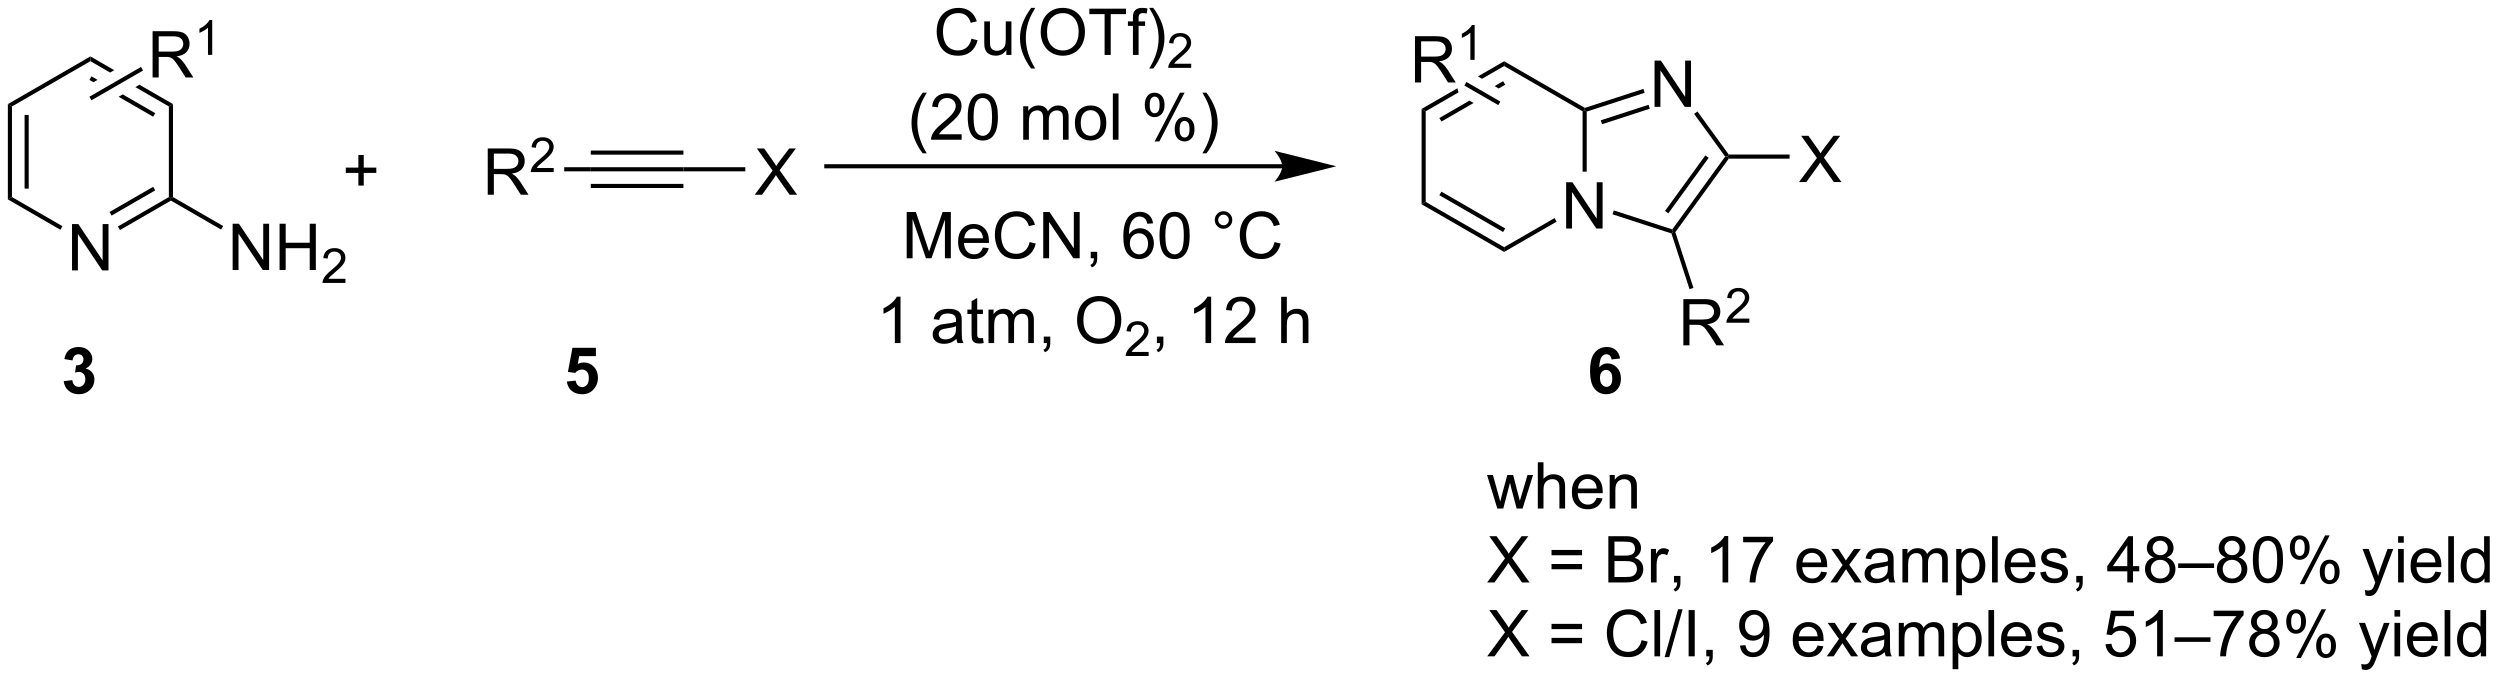 <?xml version="1.0" encoding="UTF-8"?>
<!DOCTYPE svg PUBLIC '-//W3C//DTD SVG 1.0//EN'
          'http://www.w3.org/TR/2001/REC-SVG-20010904/DTD/svg10.dtd'>
<svg stroke-dasharray="none" shape-rendering="auto" xmlns="http://www.w3.org/2000/svg" font-family="'Dialog'" text-rendering="auto" width="849" fill-opacity="1" color-interpolation="auto" color-rendering="auto" preserveAspectRatio="xMidYMid meet" font-size="12px" viewBox="0 0 849 231" fill="black" xmlns:xlink="http://www.w3.org/1999/xlink" stroke="black" image-rendering="auto" stroke-miterlimit="10" stroke-linecap="square" stroke-linejoin="miter" font-style="normal" stroke-width="1" height="231" stroke-dashoffset="0" font-weight="normal" stroke-opacity="1"
><!--Generated by the Batik Graphics2D SVG Generator--><defs id="genericDefs"
  /><g
  ><defs id="defs1"
    ><clipPath clipPathUnits="userSpaceOnUse" id="clipPath1"
      ><path d="M0.633 2.044 L318.693 2.044 L318.693 88.36 L0.633 88.36 L0.633 2.044 Z"
      /></clipPath
      ><clipPath clipPathUnits="userSpaceOnUse" id="clipPath2"
      ><path d="M26.042 25.041 L26.042 108.957 L335.259 108.957 L335.259 25.041 Z"
      /></clipPath
    ></defs
    ><g transform="scale(2.667,2.667) translate(-0.633,-2.044) matrix(1.029,0,0,1.029,-26.154,-23.713)"
    ><path d="M34.945 58.488 L34.945 52.762 L35.724 52.762 L38.732 57.257 L38.732 52.762 L39.458 52.762 L39.458 58.488 L38.68 58.488 L35.672 53.988 L35.672 58.488 L34.945 58.488 Z" stroke="none" clip-path="url(#clipPath2)"
    /></g
    ><g transform="matrix(2.743,0,0,2.743,-71.431,-68.686)"
    ><path d="M27.014 37.928 L27.524 38.222 L27.524 49.437 L27.014 49.731 ZM29.086 39.271 L29.086 48.388 L29.596 48.388 L29.596 39.271 Z" stroke="none" clip-path="url(#clipPath2)"
    /></g
    ><g transform="matrix(2.743,0,0,2.743,-71.431,-68.686)"
    ><path d="M27.014 49.731 L27.524 49.437 L33.769 53.042 L33.514 53.484 Z" stroke="none" clip-path="url(#clipPath2)"
    /></g
    ><g transform="matrix(2.743,0,0,2.743,-71.431,-68.686)"
    ><path d="M40.892 53.522 L40.637 53.08 L46.948 49.437 L47.203 49.584 L47.203 49.879 ZM39.857 51.728 L45.259 48.609 L45.004 48.167 L39.602 51.286 Z" stroke="none" clip-path="url(#clipPath2)"
    /></g
    ><g transform="matrix(2.743,0,0,2.743,-71.431,-68.686)"
    ><path d="M47.458 49.437 L47.203 49.584 L46.948 49.437 L46.948 38.222 L47.458 37.928 Z" stroke="none" clip-path="url(#clipPath2)"
    /></g
    ><g transform="matrix(2.743,0,0,2.743,-71.431,-68.686)"
    ><path d="M37.236 32.026 L37.236 32.615 L39.678 34.026 L40.189 33.731 L37.236 32.026 ZM37.364 34.492 L37.108 34.934 L37.607 35.222 L37.607 35.222 L38.117 34.927 L38.117 34.927 L37.364 34.492 ZM43.307 35.531 L42.797 35.826 L42.797 35.826 L46.948 38.222 L47.458 37.928 L43.307 35.531 ZM41.235 36.727 L40.725 37.022 L40.725 37.022 L45.004 39.492 L45.259 39.05 L41.235 36.727 Z" stroke="none" clip-path="url(#clipPath2)"
    /></g
    ><g transform="matrix(2.743,0,0,2.743,-71.431,-68.686)"
    ><path d="M37.236 32.026 L37.236 32.615 L27.524 38.222 L27.014 37.928 Z" stroke="none" clip-path="url(#clipPath2)"
    /></g
    ><g transform="matrix(2.743,0,0,2.743,-71.431,-68.686)"
    ><path d="M54.844 58.468 L54.844 52.742 L55.623 52.742 L58.631 57.236 L58.631 52.742 L59.357 52.742 L59.357 58.468 L58.579 58.468 L55.571 53.968 L55.571 58.468 L54.844 58.468 ZM60.653 58.468 L60.653 52.742 L61.411 52.742 L61.411 55.093 L64.387 55.093 L64.387 52.742 L65.145 52.742 L65.145 58.468 L64.387 58.468 L64.387 55.768 L61.411 55.768 L61.411 58.468 L60.653 58.468 Z" stroke="none" clip-path="url(#clipPath2)"
    /></g
    ><g transform="matrix(2.743,0,0,2.743,-71.431,-68.686)"
    ><path d="M68.811 59.56 L68.811 60.068 L65.971 60.068 Q65.965 59.877 66.034 59.701 Q66.141 59.412 66.379 59.131 Q66.62 58.849 67.071 58.48 Q67.77 57.906 68.016 57.57 Q68.262 57.234 68.262 56.935 Q68.262 56.623 68.038 56.408 Q67.815 56.191 67.454 56.191 Q67.073 56.191 66.844 56.42 Q66.616 56.648 66.614 57.053 L66.071 56.998 Q66.127 56.391 66.491 56.074 Q66.854 55.756 67.465 55.756 Q68.085 55.756 68.444 56.099 Q68.805 56.441 68.805 56.947 Q68.805 57.205 68.7 57.455 Q68.594 57.703 68.348 57.978 Q68.104 58.254 67.536 58.734 Q67.061 59.133 66.926 59.275 Q66.791 59.418 66.704 59.56 L68.811 59.56 Z" stroke="none" clip-path="url(#clipPath2)"
    /></g
    ><g transform="matrix(2.743,0,0,2.743,-71.431,-68.686)"
    ><path d="M47.203 49.879 L47.203 49.584 L47.458 49.437 L53.668 53.022 L53.413 53.464 Z" stroke="none" clip-path="url(#clipPath2)"
    /></g
    ><g transform="matrix(2.743,0,0,2.743,-71.431,-68.686)"
    ><path d="M86.426 49.147 L86.426 43.421 L88.965 43.421 Q89.731 43.421 90.129 43.575 Q90.528 43.728 90.765 44.119 Q91.004 44.509 91.004 44.983 Q91.004 45.593 90.608 46.012 Q90.215 46.429 89.39 46.541 Q89.692 46.687 89.848 46.827 Q90.179 47.132 90.476 47.587 L91.473 49.147 L90.52 49.147 L89.762 47.955 Q89.429 47.439 89.213 47.166 Q88.999 46.892 88.83 46.783 Q88.66 46.673 88.483 46.632 Q88.356 46.603 88.061 46.603 L87.184 46.603 L87.184 49.147 L86.426 49.147 ZM87.184 45.947 L88.811 45.947 Q89.332 45.947 89.624 45.84 Q89.918 45.733 90.069 45.496 Q90.223 45.259 90.223 44.983 Q90.223 44.577 89.926 44.317 Q89.632 44.054 88.996 44.054 L87.184 44.054 L87.184 45.947 Z" stroke="none" clip-path="url(#clipPath2)"
    /></g
    ><g transform="matrix(2.743,0,0,2.743,-71.431,-68.686)"
    ><path d="M94.595 45.84 L94.595 46.347 L91.755 46.347 Q91.749 46.156 91.817 45.98 Q91.925 45.691 92.163 45.41 Q92.403 45.129 92.854 44.76 Q93.554 44.185 93.8 43.849 Q94.046 43.513 94.046 43.215 Q94.046 42.902 93.821 42.687 Q93.599 42.47 93.237 42.47 Q92.856 42.47 92.628 42.699 Q92.399 42.928 92.397 43.332 L91.854 43.277 Q91.911 42.67 92.274 42.353 Q92.638 42.035 93.249 42.035 Q93.868 42.035 94.228 42.379 Q94.589 42.72 94.589 43.226 Q94.589 43.484 94.483 43.734 Q94.378 43.982 94.132 44.258 Q93.888 44.533 93.319 45.013 Q92.845 45.412 92.71 45.554 Q92.575 45.697 92.487 45.84 L94.595 45.84 Z" stroke="none" clip-path="url(#clipPath2)"
    /></g
    ><g transform="matrix(2.743,0,0,2.743,-71.431,-68.686)"
    ><path d="M95.893 46.253 L95.893 45.742 L99.183 45.742 L99.183 46.253 Z" stroke="none" clip-path="url(#clipPath2)"
    /></g
    ><g transform="matrix(2.743,0,0,2.743,-71.431,-68.686)"
    ><path d="M99.183 46.253 L99.183 45.742 L110.651 45.742 L110.651 46.253 ZM99.183 44.188 L110.651 44.188 L110.651 43.678 L99.183 43.678 ZM99.183 48.317 L110.651 48.317 L110.651 47.807 L99.183 47.807 Z" stroke="none" clip-path="url(#clipPath2)"
    /></g
    ><g transform="matrix(2.743,0,0,2.743,-71.431,-68.686)"
    ><path d="M119.481 49.147 L121.695 46.163 L119.742 43.421 L120.645 43.421 L121.685 44.89 Q122.007 45.345 122.145 45.593 Q122.336 45.28 122.599 44.939 L123.75 43.421 L124.575 43.421 L122.562 46.119 L124.731 49.147 L123.794 49.147 L122.351 47.103 Q122.231 46.929 122.101 46.72 Q121.911 47.033 121.828 47.15 L120.39 49.147 L119.481 49.147 Z" stroke="none" clip-path="url(#clipPath2)"
    /></g
    ><g transform="matrix(2.743,0,0,2.743,-71.431,-68.686)"
    ><path d="M110.651 46.253 L110.651 45.742 L118.317 45.742 L118.317 46.253 Z" stroke="none" clip-path="url(#clipPath2)"
    /></g
    ><g transform="matrix(2.743,0,0,2.743,-71.431,-68.686)"
    ><path d="M44.933 34.632 L44.933 28.905 L47.472 28.905 Q48.238 28.905 48.636 29.059 Q49.035 29.212 49.272 29.603 Q49.511 29.994 49.511 30.468 Q49.511 31.077 49.115 31.496 Q48.722 31.913 47.897 32.025 Q48.199 32.171 48.355 32.311 Q48.686 32.616 48.983 33.072 L49.98 34.632 L49.027 34.632 L48.269 33.439 Q47.936 32.923 47.719 32.65 Q47.506 32.377 47.337 32.267 Q47.167 32.158 46.99 32.116 Q46.863 32.087 46.568 32.087 L45.691 32.087 L45.691 34.632 L44.933 34.632 ZM45.691 31.431 L47.318 31.431 Q47.839 31.431 48.131 31.324 Q48.425 31.218 48.576 30.981 Q48.73 30.744 48.73 30.468 Q48.73 30.061 48.433 29.801 Q48.139 29.538 47.503 29.538 L45.691 29.538 L45.691 31.431 Z" stroke="none" clip-path="url(#clipPath2)"
    /></g
    ><g transform="matrix(2.743,0,0,2.743,-71.431,-68.686)"
    ><path d="M52.316 31.832 L51.789 31.832 L51.789 28.47 Q51.598 28.652 51.289 28.834 Q50.98 29.015 50.734 29.107 L50.734 28.597 Q51.176 28.388 51.506 28.093 Q51.838 27.797 51.977 27.519 L52.316 27.519 L52.316 31.832 Z" stroke="none" clip-path="url(#clipPath2)"
    /></g
    ><g transform="matrix(2.743,0,0,2.743,-71.431,-68.686)"
    ><path d="M37.364 37.457 L37.108 37.015 L43.496 33.327 L43.751 33.769 Z" stroke="none" clip-path="url(#clipPath2)"
    /></g
    ><g transform="matrix(2.743,0,0,2.743,-71.431,-68.686)"
    ><path d="M70.41 48.017 L70.41 46.447 L68.851 46.447 L68.851 45.791 L70.41 45.791 L70.41 44.234 L71.075 44.234 L71.075 45.791 L72.632 45.791 L72.632 46.447 L71.075 46.447 L71.075 48.017 L70.41 48.017 Z" stroke="none" clip-path="url(#clipPath2)"
    /></g
    ><g transform="matrix(2.743,0,0,2.743,-71.431,-68.686)"
    ><path d="M146.313 29.834 L147.071 30.024 Q146.834 30.959 146.214 31.451 Q145.594 31.94 144.701 31.94 Q143.774 31.94 143.193 31.563 Q142.615 31.185 142.31 30.472 Q142.008 29.756 142.008 28.935 Q142.008 28.039 142.349 27.375 Q142.693 26.709 143.323 26.362 Q143.953 26.016 144.711 26.016 Q145.571 26.016 146.156 26.453 Q146.742 26.891 146.974 27.685 L146.227 27.86 Q146.029 27.235 145.649 26.951 Q145.271 26.664 144.696 26.664 Q144.037 26.664 143.591 26.982 Q143.149 27.297 142.969 27.831 Q142.789 28.365 142.789 28.93 Q142.789 29.662 143.003 30.206 Q143.216 30.75 143.664 31.021 Q144.115 31.289 144.638 31.289 Q145.274 31.289 145.714 30.922 Q146.156 30.555 146.313 29.834 ZM150.634 31.841 L150.634 31.232 Q150.15 31.935 149.317 31.935 Q148.949 31.935 148.632 31.794 Q148.314 31.654 148.158 31.44 Q148.004 31.227 147.942 30.919 Q147.9 30.711 147.9 30.263 L147.9 27.693 L148.603 27.693 L148.603 29.992 Q148.603 30.544 148.645 30.735 Q148.713 31.013 148.926 31.172 Q149.142 31.328 149.457 31.328 Q149.775 31.328 150.051 31.167 Q150.33 31.006 150.444 30.727 Q150.559 30.446 150.559 29.914 L150.559 27.693 L151.262 27.693 L151.262 31.841 L150.634 31.841 ZM153.709 33.526 Q153.125 32.792 152.722 31.808 Q152.321 30.821 152.321 29.766 Q152.321 28.836 152.623 27.985 Q152.974 26.998 153.709 26.016 L154.211 26.016 Q153.74 26.828 153.586 27.177 Q153.349 27.716 153.211 28.302 Q153.044 29.032 153.044 29.771 Q153.044 31.649 154.211 33.526 L153.709 33.526 ZM154.888 29.052 Q154.888 27.625 155.654 26.821 Q156.419 26.013 157.63 26.013 Q158.422 26.013 159.058 26.393 Q159.696 26.771 160.029 27.448 Q160.365 28.125 160.365 28.985 Q160.365 29.857 160.013 30.544 Q159.662 31.232 159.016 31.586 Q158.373 31.94 157.625 31.94 Q156.818 31.94 156.18 31.55 Q155.544 31.157 155.216 30.482 Q154.888 29.805 154.888 29.052 ZM155.669 29.063 Q155.669 30.099 156.224 30.696 Q156.781 31.289 157.623 31.289 Q158.477 31.289 159.029 30.688 Q159.584 30.086 159.584 28.982 Q159.584 28.282 159.347 27.761 Q159.11 27.24 158.654 26.953 Q158.201 26.664 157.633 26.664 Q156.828 26.664 156.248 27.219 Q155.669 27.771 155.669 29.063 ZM162.798 31.841 L162.798 26.789 L160.91 26.789 L160.91 26.115 L165.449 26.115 L165.449 26.789 L163.556 26.789 L163.556 31.841 L162.798 31.841 ZM166.305 31.841 L166.305 28.24 L165.685 28.24 L165.685 27.693 L166.305 27.693 L166.305 27.25 Q166.305 26.834 166.38 26.631 Q166.482 26.357 166.737 26.188 Q166.992 26.016 167.453 26.016 Q167.75 26.016 168.11 26.086 L168.005 26.701 Q167.787 26.662 167.591 26.662 Q167.271 26.662 167.138 26.8 Q167.005 26.935 167.005 27.31 L167.005 27.693 L167.813 27.693 L167.813 28.24 L167.005 28.24 L167.005 31.841 L166.305 31.841 ZM168.822 33.526 L168.317 33.526 Q169.486 31.649 169.486 29.771 Q169.486 29.037 169.317 28.313 Q169.184 27.727 168.947 27.188 Q168.793 26.836 168.317 26.016 L168.822 26.016 Q169.556 26.998 169.908 27.985 Q170.207 28.836 170.207 29.766 Q170.207 30.821 169.804 31.808 Q169.4 32.792 168.822 33.526 Z" stroke="none" clip-path="url(#clipPath2)"
    /></g
    ><g transform="matrix(2.743,0,0,2.743,-71.431,-68.686)"
    ><path d="M173.518 32.934 L173.518 33.441 L170.678 33.441 Q170.672 33.25 170.74 33.074 Q170.848 32.785 171.086 32.504 Q171.327 32.223 171.778 31.854 Q172.477 31.279 172.723 30.943 Q172.969 30.607 172.969 30.309 Q172.969 29.996 172.744 29.781 Q172.522 29.564 172.161 29.564 Q171.78 29.564 171.551 29.793 Q171.323 30.021 171.321 30.426 L170.778 30.371 Q170.834 29.764 171.198 29.447 Q171.561 29.129 172.172 29.129 Q172.791 29.129 173.151 29.473 Q173.512 29.814 173.512 30.32 Q173.512 30.578 173.407 30.828 Q173.301 31.076 173.055 31.352 Q172.811 31.627 172.243 32.107 Q171.768 32.506 171.633 32.648 Q171.498 32.791 171.411 32.934 L173.518 32.934 Z" stroke="none" clip-path="url(#clipPath2)"
    /></g
    ><g transform="matrix(2.743,0,0,2.743,-71.431,-68.686)"
    ><path d="M140.279 44.026 Q139.696 43.292 139.292 42.307 Q138.891 41.321 138.891 40.266 Q138.891 39.336 139.193 38.485 Q139.544 37.498 140.279 36.516 L140.781 36.516 Q140.31 37.328 140.156 37.677 Q139.919 38.216 139.781 38.802 Q139.615 39.532 139.615 40.271 Q139.615 42.149 140.781 44.026 L140.279 44.026 ZM145.099 41.664 L145.099 42.341 L141.313 42.341 Q141.305 42.086 141.396 41.852 Q141.539 41.466 141.857 41.091 Q142.177 40.716 142.779 40.224 Q143.711 39.459 144.039 39.011 Q144.367 38.563 144.367 38.164 Q144.367 37.748 144.068 37.461 Q143.771 37.172 143.289 37.172 Q142.781 37.172 142.477 37.477 Q142.172 37.782 142.169 38.321 L141.446 38.248 Q141.521 37.438 142.005 37.016 Q142.49 36.591 143.305 36.591 Q144.13 36.591 144.61 37.05 Q145.091 37.505 145.091 38.18 Q145.091 38.524 144.951 38.857 Q144.81 39.188 144.482 39.555 Q144.156 39.922 143.399 40.563 Q142.766 41.094 142.586 41.284 Q142.406 41.474 142.289 41.664 L145.099 41.664 ZM145.853 39.516 Q145.853 38.5 146.061 37.883 Q146.27 37.263 146.681 36.927 Q147.095 36.591 147.72 36.591 Q148.181 36.591 148.528 36.776 Q148.876 36.961 149.103 37.313 Q149.33 37.662 149.457 38.164 Q149.588 38.664 149.588 39.516 Q149.588 40.524 149.379 41.144 Q149.173 41.763 148.759 42.102 Q148.348 42.44 147.72 42.44 Q146.892 42.44 146.418 41.844 Q145.853 41.13 145.853 39.516 ZM146.575 39.516 Q146.575 40.927 146.905 41.394 Q147.236 41.86 147.72 41.86 Q148.205 41.86 148.533 41.391 Q148.863 40.922 148.863 39.516 Q148.863 38.102 148.533 37.638 Q148.205 37.172 147.713 37.172 Q147.228 37.172 146.939 37.584 Q146.575 38.107 146.575 39.516 ZM152.72 42.341 L152.72 38.193 L153.348 38.193 L153.348 38.774 Q153.543 38.469 153.866 38.284 Q154.192 38.099 154.606 38.099 Q155.067 38.099 155.361 38.292 Q155.658 38.482 155.778 38.826 Q156.27 38.099 157.059 38.099 Q157.676 38.099 158.007 38.44 Q158.34 38.782 158.34 39.492 L158.34 42.341 L157.642 42.341 L157.642 39.727 Q157.642 39.305 157.572 39.12 Q157.504 38.935 157.325 38.823 Q157.145 38.709 156.903 38.709 Q156.465 38.709 156.176 39 Q155.887 39.289 155.887 39.93 L155.887 42.341 L155.184 42.341 L155.184 39.646 Q155.184 39.177 155.012 38.943 Q154.84 38.709 154.45 38.709 Q154.153 38.709 153.9 38.865 Q153.65 39.021 153.535 39.323 Q153.423 39.623 153.423 40.188 L153.423 42.341 L152.72 42.341 ZM159.121 40.266 Q159.121 39.115 159.762 38.56 Q160.298 38.099 161.067 38.099 Q161.923 38.099 162.465 38.659 Q163.009 39.219 163.009 40.209 Q163.009 41.008 162.767 41.469 Q162.528 41.927 162.069 42.182 Q161.611 42.435 161.067 42.435 Q160.197 42.435 159.658 41.878 Q159.121 41.318 159.121 40.266 ZM159.845 40.266 Q159.845 41.063 160.192 41.461 Q160.541 41.857 161.067 41.857 Q161.59 41.857 161.936 41.459 Q162.285 41.06 162.285 40.242 Q162.285 39.474 161.936 39.078 Q161.588 38.68 161.067 38.68 Q160.541 38.68 160.192 39.076 Q159.845 39.469 159.845 40.266 ZM163.818 42.341 L163.818 36.615 L164.521 36.615 L164.521 42.341 L163.818 42.341 ZM167.771 37.99 Q167.771 37.375 168.078 36.946 Q168.388 36.516 168.974 36.516 Q169.513 36.516 169.865 36.901 Q170.219 37.287 170.219 38.032 Q170.219 38.758 169.862 39.151 Q169.505 39.544 168.982 39.544 Q168.461 39.544 168.115 39.159 Q167.771 38.771 167.771 37.99 ZM168.992 37 Q168.732 37 168.558 37.227 Q168.383 37.453 168.383 38.06 Q168.383 38.61 168.558 38.836 Q168.735 39.06 168.992 39.06 Q169.258 39.06 169.433 38.834 Q169.607 38.607 169.607 38.005 Q169.607 37.451 169.43 37.227 Q169.255 37 168.992 37 ZM168.998 42.552 L172.13 36.516 L172.701 36.516 L169.578 42.552 L168.998 42.552 ZM171.474 40.998 Q171.474 40.38 171.781 39.953 Q172.091 39.524 172.68 39.524 Q173.219 39.524 173.573 39.909 Q173.927 40.294 173.927 41.039 Q173.927 41.766 173.568 42.159 Q173.211 42.552 172.685 42.552 Q172.164 42.552 171.818 42.164 Q171.474 41.774 171.474 40.998 ZM172.701 40.008 Q172.435 40.008 172.261 40.235 Q172.086 40.461 172.086 41.068 Q172.086 41.615 172.261 41.841 Q172.438 42.068 172.696 42.068 Q172.966 42.068 173.138 41.841 Q173.313 41.615 173.313 41.013 Q173.313 40.459 173.136 40.235 Q172.961 40.008 172.701 40.008 ZM175.408 44.026 L174.903 44.026 Q176.072 42.149 176.072 40.271 Q176.072 39.537 175.903 38.813 Q175.77 38.227 175.533 37.688 Q175.379 37.336 174.903 36.516 L175.408 36.516 Q176.142 37.498 176.494 38.485 Q176.793 39.336 176.793 40.266 Q176.793 41.321 176.39 42.307 Q175.986 43.292 175.408 44.026 Z" stroke="none" clip-path="url(#clipPath2)"
    /></g
    ><g transform="matrix(2.743,0,0,2.743,-71.431,-68.686)"
    ><path d="M138.294 57.017 L138.294 51.29 L139.434 51.29 L140.791 55.345 Q140.978 55.91 141.065 56.191 Q141.161 55.879 141.369 55.274 L142.739 51.29 L143.76 51.29 L143.76 57.017 L143.028 57.017 L143.028 52.222 L141.364 57.017 L140.682 57.017 L139.025 52.142 L139.025 57.017 L138.294 57.017 ZM147.731 55.681 L148.458 55.769 Q148.286 56.407 147.82 56.759 Q147.356 57.11 146.635 57.11 Q145.723 57.11 145.19 56.55 Q144.658 55.988 144.658 54.977 Q144.658 53.931 145.197 53.352 Q145.736 52.774 146.596 52.774 Q147.427 52.774 147.952 53.342 Q148.481 53.907 148.481 54.933 Q148.481 54.996 148.478 55.121 L145.385 55.121 Q145.424 55.806 145.77 56.17 Q146.119 56.532 146.637 56.532 Q147.025 56.532 147.299 56.329 Q147.572 56.126 147.731 55.681 ZM145.424 54.543 L147.739 54.543 Q147.692 54.019 147.473 53.759 Q147.137 53.352 146.603 53.352 Q146.119 53.352 145.788 53.678 Q145.458 54.001 145.424 54.543 ZM153.516 55.009 L154.274 55.199 Q154.037 56.134 153.417 56.626 Q152.798 57.116 151.904 57.116 Q150.977 57.116 150.397 56.738 Q149.818 56.36 149.514 55.647 Q149.212 54.931 149.212 54.11 Q149.212 53.215 149.553 52.55 Q149.897 51.884 150.527 51.537 Q151.157 51.191 151.915 51.191 Q152.774 51.191 153.36 51.629 Q153.946 52.066 154.178 52.86 L153.43 53.035 Q153.232 52.41 152.852 52.126 Q152.475 51.84 151.899 51.84 Q151.24 51.84 150.795 52.157 Q150.352 52.472 150.173 53.006 Q149.993 53.54 149.993 54.105 Q149.993 54.837 150.206 55.381 Q150.42 55.925 150.868 56.196 Q151.318 56.465 151.842 56.465 Q152.477 56.465 152.917 56.097 Q153.36 55.73 153.516 55.009 ZM155.2 57.017 L155.2 51.29 L155.978 51.29 L158.986 55.785 L158.986 51.29 L159.713 51.29 L159.713 57.017 L158.934 57.017 L155.927 52.517 L155.927 57.017 L155.2 57.017 ZM161.079 57.017 L161.079 56.215 L161.881 56.215 L161.881 57.017 Q161.881 57.459 161.725 57.73 Q161.568 58.001 161.227 58.149 L161.032 57.85 Q161.256 57.751 161.36 57.561 Q161.467 57.373 161.477 57.017 L161.079 57.017 ZM168.795 52.691 L168.094 52.746 Q168.001 52.332 167.829 52.144 Q167.545 51.845 167.126 51.845 Q166.79 51.845 166.537 52.032 Q166.204 52.274 166.011 52.741 Q165.821 53.204 165.813 54.063 Q166.068 53.675 166.436 53.488 Q166.803 53.3 167.204 53.3 Q167.907 53.3 168.402 53.819 Q168.897 54.337 168.897 55.157 Q168.897 55.696 168.662 56.16 Q168.43 56.621 168.024 56.868 Q167.618 57.116 167.102 57.116 Q166.225 57.116 165.67 56.47 Q165.115 55.821 165.115 54.337 Q165.115 52.675 165.727 51.923 Q166.264 51.267 167.17 51.267 Q167.844 51.267 168.277 51.647 Q168.709 52.024 168.795 52.691 ZM165.923 55.16 Q165.923 55.524 166.076 55.858 Q166.232 56.188 166.508 56.363 Q166.787 56.535 167.092 56.535 Q167.537 56.535 167.857 56.175 Q168.178 55.816 168.178 55.199 Q168.178 54.605 167.86 54.264 Q167.545 53.923 167.063 53.923 Q166.587 53.923 166.253 54.264 Q165.923 54.605 165.923 55.16 ZM169.596 54.191 Q169.596 53.175 169.804 52.558 Q170.012 51.938 170.424 51.602 Q170.838 51.267 171.463 51.267 Q171.924 51.267 172.27 51.452 Q172.619 51.636 172.846 51.988 Q173.072 52.337 173.2 52.84 Q173.33 53.34 173.33 54.191 Q173.33 55.199 173.122 55.819 Q172.916 56.438 172.502 56.777 Q172.09 57.116 171.463 57.116 Q170.635 57.116 170.161 56.519 Q169.596 55.806 169.596 54.191 ZM170.317 54.191 Q170.317 55.602 170.648 56.069 Q170.978 56.535 171.463 56.535 Q171.947 56.535 172.275 56.066 Q172.606 55.597 172.606 54.191 Q172.606 52.777 172.275 52.313 Q171.947 51.847 171.455 51.847 Q170.971 51.847 170.682 52.259 Q170.317 52.782 170.317 54.191 ZM176.434 52.274 Q176.434 51.824 176.752 51.509 Q177.072 51.191 177.518 51.191 Q177.971 51.191 178.286 51.509 Q178.603 51.824 178.603 52.274 Q178.603 52.722 178.283 53.043 Q177.965 53.36 177.518 53.36 Q177.072 53.36 176.752 53.045 Q176.434 52.727 176.434 52.274 ZM176.861 52.274 Q176.861 52.548 177.054 52.741 Q177.247 52.933 177.52 52.933 Q177.791 52.933 177.984 52.741 Q178.177 52.548 178.177 52.274 Q178.177 52.001 177.984 51.808 Q177.791 51.613 177.52 51.613 Q177.247 51.613 177.054 51.808 Q176.861 52.001 176.861 52.274 ZM183.837 55.009 L184.594 55.199 Q184.357 56.134 183.738 56.626 Q183.118 57.116 182.225 57.116 Q181.298 57.116 180.717 56.738 Q180.139 56.36 179.834 55.647 Q179.532 54.931 179.532 54.11 Q179.532 53.215 179.873 52.55 Q180.217 51.884 180.847 51.537 Q181.477 51.191 182.235 51.191 Q183.094 51.191 183.68 51.629 Q184.266 52.066 184.498 52.86 L183.751 53.035 Q183.553 52.41 183.173 52.126 Q182.795 51.84 182.219 51.84 Q181.561 51.84 181.115 52.157 Q180.673 52.472 180.493 53.006 Q180.313 53.54 180.313 54.105 Q180.313 54.837 180.527 55.381 Q180.74 55.925 181.188 56.196 Q181.639 56.465 182.162 56.465 Q182.798 56.465 183.238 56.097 Q183.68 55.73 183.837 55.009 Z" stroke="none" clip-path="url(#clipPath2)"
    /></g
    ><g transform="matrix(2.743,0,0,2.743,-71.431,-68.686)"
    ><path d="M137.531 67.517 L136.828 67.517 L136.828 63.035 Q136.572 63.277 136.161 63.519 Q135.75 63.761 135.422 63.884 L135.422 63.204 Q136.01 62.925 136.45 62.532 Q136.893 62.136 137.078 61.767 L137.531 61.767 L137.531 67.517 ZM144.455 67.004 Q144.065 67.337 143.703 67.475 Q143.343 67.61 142.929 67.61 Q142.244 67.61 141.877 67.277 Q141.51 66.941 141.51 66.423 Q141.51 66.118 141.648 65.866 Q141.789 65.613 142.013 65.462 Q142.237 65.308 142.518 65.23 Q142.726 65.175 143.143 65.126 Q143.994 65.024 144.398 64.884 Q144.401 64.738 144.401 64.699 Q144.401 64.269 144.203 64.095 Q143.932 63.855 143.401 63.855 Q142.906 63.855 142.669 64.03 Q142.432 64.204 142.32 64.644 L141.632 64.55 Q141.726 64.11 141.94 63.84 Q142.156 63.566 142.562 63.42 Q142.968 63.274 143.502 63.274 Q144.034 63.274 144.364 63.399 Q144.697 63.524 144.854 63.715 Q145.01 63.902 145.072 64.191 Q145.109 64.371 145.109 64.84 L145.109 65.777 Q145.109 66.759 145.153 67.019 Q145.197 67.277 145.33 67.517 L144.596 67.517 Q144.487 67.298 144.455 67.004 ZM144.398 65.433 Q144.015 65.59 143.25 65.699 Q142.815 65.761 142.635 65.84 Q142.455 65.918 142.356 66.069 Q142.26 66.22 142.26 66.402 Q142.26 66.683 142.474 66.871 Q142.687 67.058 143.096 67.058 Q143.502 67.058 143.817 66.881 Q144.135 66.704 144.284 66.394 Q144.398 66.157 144.398 65.691 L144.398 65.433 ZM147.733 66.886 L147.834 67.509 Q147.537 67.571 147.303 67.571 Q146.92 67.571 146.709 67.451 Q146.498 67.329 146.412 67.131 Q146.326 66.933 146.326 66.3 L146.326 63.915 L145.811 63.915 L145.811 63.368 L146.326 63.368 L146.326 62.34 L147.027 61.918 L147.027 63.368 L147.733 63.368 L147.733 63.915 L147.027 63.915 L147.027 66.34 Q147.027 66.642 147.063 66.728 Q147.1 66.814 147.183 66.866 Q147.269 66.915 147.425 66.915 Q147.543 66.915 147.733 66.886 ZM148.422 67.517 L148.422 63.368 L149.049 63.368 L149.049 63.949 Q149.244 63.644 149.567 63.459 Q149.893 63.274 150.307 63.274 Q150.768 63.274 151.062 63.467 Q151.359 63.657 151.479 64.001 Q151.971 63.274 152.76 63.274 Q153.377 63.274 153.708 63.616 Q154.041 63.957 154.041 64.668 L154.041 67.517 L153.343 67.517 L153.343 64.902 Q153.343 64.48 153.273 64.295 Q153.205 64.11 153.026 63.998 Q152.846 63.884 152.604 63.884 Q152.166 63.884 151.877 64.175 Q151.588 64.465 151.588 65.105 L151.588 67.517 L150.885 67.517 L150.885 64.821 Q150.885 64.353 150.713 64.118 Q150.541 63.884 150.151 63.884 Q149.854 63.884 149.601 64.04 Q149.351 64.196 149.237 64.498 Q149.125 64.798 149.125 65.363 L149.125 67.517 L148.422 67.517 ZM155.268 67.517 L155.268 66.715 L156.07 66.715 L156.07 67.517 Q156.07 67.959 155.914 68.23 Q155.757 68.501 155.416 68.649 L155.221 68.35 Q155.445 68.251 155.549 68.061 Q155.656 67.873 155.666 67.517 L155.268 67.517 ZM159.39 64.728 Q159.39 63.3 160.156 62.496 Q160.922 61.688 162.132 61.688 Q162.924 61.688 163.56 62.069 Q164.197 62.446 164.531 63.123 Q164.867 63.8 164.867 64.66 Q164.867 65.532 164.515 66.22 Q164.164 66.907 163.518 67.261 Q162.875 67.616 162.127 67.616 Q161.32 67.616 160.682 67.225 Q160.047 66.832 159.718 66.157 Q159.39 65.48 159.39 64.728 ZM160.172 64.738 Q160.172 65.774 160.726 66.371 Q161.284 66.965 162.125 66.965 Q162.979 66.965 163.531 66.363 Q164.086 65.761 164.086 64.657 Q164.086 63.957 163.849 63.436 Q163.612 62.915 163.156 62.629 Q162.703 62.34 162.135 62.34 Q161.33 62.34 160.75 62.894 Q160.172 63.446 160.172 64.738 Z" stroke="none" clip-path="url(#clipPath2)"
    /></g
    ><g transform="matrix(2.743,0,0,2.743,-71.431,-68.686)"
    ><path d="M168.246 68.609 L168.246 69.117 L165.406 69.117 Q165.401 68.925 165.469 68.749 Q165.576 68.46 165.815 68.179 Q166.055 67.898 166.506 67.529 Q167.205 66.954 167.451 66.619 Q167.697 66.283 167.697 65.984 Q167.697 65.671 167.473 65.456 Q167.25 65.24 166.889 65.24 Q166.508 65.24 166.28 65.468 Q166.051 65.697 166.049 66.101 L165.506 66.046 Q165.563 65.439 165.926 65.123 Q166.289 64.804 166.901 64.804 Q167.52 64.804 167.879 65.148 Q168.24 65.49 168.24 65.996 Q168.24 66.253 168.135 66.503 Q168.03 66.751 167.783 67.027 Q167.539 67.302 166.971 67.783 Q166.496 68.181 166.362 68.324 Q166.227 68.466 166.139 68.609 L168.246 68.609 Z" stroke="none" clip-path="url(#clipPath2)"
    /></g
    ><g transform="matrix(2.743,0,0,2.743,-71.431,-68.686)"
    ><path d="M169.273 67.517 L169.273 66.715 L170.075 66.715 L170.075 67.517 Q170.075 67.959 169.919 68.23 Q169.762 68.501 169.421 68.649 L169.226 68.35 Q169.45 68.251 169.554 68.061 Q169.661 67.873 169.671 67.517 L169.273 67.517 ZM175.989 67.517 L175.286 67.517 L175.286 63.035 Q175.03 63.277 174.619 63.519 Q174.208 63.761 173.88 63.884 L173.88 63.204 Q174.468 62.925 174.908 62.532 Q175.351 62.136 175.536 61.767 L175.989 61.767 L175.989 67.517 ZM181.485 66.84 L181.485 67.517 L177.698 67.517 Q177.691 67.261 177.782 67.027 Q177.925 66.642 178.243 66.267 Q178.563 65.892 179.165 65.399 Q180.097 64.634 180.425 64.186 Q180.753 63.738 180.753 63.34 Q180.753 62.923 180.454 62.636 Q180.157 62.347 179.675 62.347 Q179.167 62.347 178.863 62.652 Q178.558 62.957 178.555 63.496 L177.831 63.423 Q177.907 62.613 178.391 62.191 Q178.876 61.767 179.691 61.767 Q180.516 61.767 180.995 62.225 Q181.477 62.681 181.477 63.355 Q181.477 63.699 181.337 64.032 Q181.196 64.363 180.868 64.73 Q180.542 65.097 179.785 65.738 Q179.152 66.269 178.972 66.459 Q178.792 66.649 178.675 66.84 L181.485 66.84 ZM184.657 67.517 L184.657 61.79 L185.36 61.79 L185.36 63.845 Q185.852 63.274 186.602 63.274 Q187.063 63.274 187.402 63.457 Q187.743 63.636 187.889 63.957 Q188.035 64.277 188.035 64.886 L188.035 67.517 L187.331 67.517 L187.331 64.886 Q187.331 64.36 187.102 64.121 Q186.876 63.879 186.456 63.879 Q186.144 63.879 185.868 64.043 Q185.594 64.204 185.477 64.483 Q185.36 64.759 185.36 65.246 L185.36 67.517 L184.657 67.517 Z" stroke="none" clip-path="url(#clipPath2)"
    /></g
    ><g transform="matrix(2.743,0,0,2.743,-71.431,-68.686)"
    ><path d="M184.786 45.373 L128.346 45.373 L128.091 45.373 L128.091 45.883 L128.346 45.883 L184.786 45.883 L185.042 45.883 L185.042 45.373 L184.786 45.373 ZM191.486 45.628 L183.832 43.715 C183.832 43.715 184.786 44.79 184.786 45.628 C184.786 46.465 183.832 47.541 183.832 47.541 Z" stroke="none" clip-path="url(#clipPath2)"
    /></g
    ><g transform="matrix(2.743,0,0,2.743,-71.431,-68.686)"
    ><path d="M219.94 53.333 L219.94 47.607 L220.718 47.607 L223.726 52.102 L223.726 47.607 L224.453 47.607 L224.453 53.333 L223.674 53.333 L220.666 48.833 L220.666 53.333 L219.94 53.333 Z" stroke="none" clip-path="url(#clipPath2)"
    /></g
    ><g transform="matrix(2.743,0,0,2.743,-71.431,-68.686)"
    ><path d="M202.042 38.527 L202.552 38.822 L202.552 50.036 L202.042 50.331 Z" stroke="none" clip-path="url(#clipPath2)"
    /></g
    ><g transform="matrix(2.743,0,0,2.743,-71.431,-68.686)"
    ><path d="M202.042 50.331 L202.552 50.036 L212.264 55.643 L212.264 56.232 ZM204.241 49.208 L212.136 53.767 L212.391 53.325 L204.496 48.766 Z" stroke="none" clip-path="url(#clipPath2)"
    /></g
    ><g transform="matrix(2.743,0,0,2.743,-71.431,-68.686)"
    ><path d="M212.264 56.232 L212.264 55.643 L218.508 52.038 L218.763 52.48 Z" stroke="none" clip-path="url(#clipPath2)"
    /></g
    ><g transform="matrix(2.743,0,0,2.743,-71.431,-68.686)"
    ><path d="M222.486 46.295 L221.975 46.295 L221.975 38.822 L222.23 38.675 L222.486 38.86 Z" stroke="none" clip-path="url(#clipPath2)"
    /></g
    ><g transform="matrix(2.743,0,0,2.743,-71.431,-68.686)"
    ><path d="M222.26 38.397 L222.23 38.675 L221.975 38.822 L212.264 33.215 L212.264 32.626 Z" stroke="none" clip-path="url(#clipPath2)"
    /></g
    ><g transform="matrix(2.743,0,0,2.743,-71.431,-68.686)"
    ><path d="M212.264 32.626 L209.011 34.504 L209.521 34.798 L209.521 34.798 L212.264 33.215 L212.264 32.626 ZM212.136 35.091 L211.083 35.7 L211.593 35.994 L211.593 35.994 L212.391 35.533 L212.136 35.091 ZM206.473 35.969 L202.042 38.527 L202.552 38.822 L206.61 36.479 L206.61 36.479 L206.473 35.969 ZM207.965 37.5 L204.241 39.65 L204.496 40.092 L208.475 37.794 L207.965 37.5 Z" stroke="none" clip-path="url(#clipPath2)"
    /></g
    ><g transform="matrix(2.743,0,0,2.743,-71.431,-68.686)"
    ><path d="M230.885 38.268 L230.885 32.542 L231.664 32.542 L234.672 37.036 L234.672 32.542 L235.398 32.542 L235.398 38.268 L234.62 38.268 L231.612 33.768 L231.612 38.268 L230.885 38.268 Z" stroke="none" clip-path="url(#clipPath2)"
    /></g
    ><g transform="matrix(2.743,0,0,2.743,-71.431,-68.686)"
    ><path d="M225.68 51.573 L225.838 51.087 L233.078 53.44 L233.176 53.74 L232.973 53.942 Z" stroke="none" clip-path="url(#clipPath2)"
    /></g
    ><g transform="matrix(2.743,0,0,2.743,-71.431,-68.686)"
    ><path d="M233.459 53.785 L233.176 53.74 L233.078 53.44 L239.625 44.429 L239.94 44.429 L240.07 44.684 ZM232.591 51.454 L237.586 44.579 L237.173 44.279 L232.178 51.154 Z" stroke="none" clip-path="url(#clipPath2)"
    /></g
    ><g transform="matrix(2.743,0,0,2.743,-71.431,-68.686)"
    ><path d="M240.07 44.174 L239.94 44.429 L239.625 44.429 L235.78 39.137 L236.193 38.837 Z" stroke="none" clip-path="url(#clipPath2)"
    /></g
    ><g transform="matrix(2.743,0,0,2.743,-71.431,-68.686)"
    ><path d="M229.502 36.044 L229.66 36.529 L222.486 38.86 L222.23 38.675 L222.26 38.397 ZM230.143 38.014 L224.223 39.937 L224.381 40.422 L230.3 38.499 Z" stroke="none" clip-path="url(#clipPath2)"
    /></g
    ><g transform="matrix(2.743,0,0,2.743,-71.431,-68.686)"
    ><path d="M248.771 47.579 L250.984 44.595 L249.031 41.852 L249.935 41.852 L250.974 43.321 Q251.297 43.777 251.435 44.024 Q251.625 43.712 251.888 43.371 L253.039 41.852 L253.864 41.852 L251.851 44.55 L254.021 47.579 L253.083 47.579 L251.64 45.535 Q251.521 45.36 251.39 45.152 Q251.2 45.464 251.117 45.582 L249.679 47.579 L248.771 47.579 Z" stroke="none" clip-path="url(#clipPath2)"
    /></g
    ><g transform="matrix(2.743,0,0,2.743,-71.431,-68.686)"
    ><path d="M240.07 44.684 L239.94 44.429 L240.07 44.174 L247.606 44.174 L247.606 44.684 Z" stroke="none" clip-path="url(#clipPath2)"
    /></g
    ><g transform="matrix(2.743,0,0,2.743,-71.431,-68.686)"
    ><path d="M234.45 67.797 L234.45 62.071 L236.989 62.071 Q237.755 62.071 238.153 62.224 Q238.552 62.378 238.788 62.769 Q239.028 63.159 239.028 63.633 Q239.028 64.242 238.632 64.662 Q238.239 65.078 237.413 65.19 Q237.716 65.336 237.872 65.477 Q238.203 65.781 238.5 66.237 L239.497 67.797 L238.544 67.797 L237.786 66.604 Q237.453 66.089 237.237 65.815 Q237.023 65.542 236.854 65.433 Q236.684 65.323 236.507 65.281 Q236.38 65.253 236.085 65.253 L235.208 65.253 L235.208 67.797 L234.45 67.797 ZM235.208 64.597 L236.835 64.597 Q237.356 64.597 237.648 64.49 Q237.942 64.383 238.093 64.146 Q238.247 63.909 238.247 63.633 Q238.247 63.227 237.95 62.966 Q237.656 62.703 237.02 62.703 L235.208 62.703 L235.208 64.597 Z" stroke="none" clip-path="url(#clipPath2)"
    /></g
    ><g transform="matrix(2.743,0,0,2.743,-71.431,-68.686)"
    ><path d="M242.619 64.489 L242.619 64.997 L239.779 64.997 Q239.773 64.806 239.841 64.63 Q239.949 64.341 240.187 64.06 Q240.427 63.778 240.878 63.409 Q241.578 62.835 241.824 62.499 Q242.07 62.163 242.07 61.864 Q242.07 61.552 241.845 61.337 Q241.623 61.12 241.261 61.12 Q240.88 61.12 240.652 61.349 Q240.423 61.577 240.421 61.981 L239.878 61.927 Q239.935 61.319 240.298 61.003 Q240.662 60.685 241.273 60.685 Q241.892 60.685 242.251 61.028 Q242.613 61.37 242.613 61.876 Q242.613 62.134 242.507 62.384 Q242.402 62.632 242.156 62.907 Q241.912 63.183 241.343 63.663 Q240.869 64.062 240.734 64.204 Q240.599 64.347 240.511 64.489 L242.619 64.489 Z" stroke="none" clip-path="url(#clipPath2)"
    /></g
    ><g transform="matrix(2.743,0,0,2.743,-71.431,-68.686)"
    ><path d="M232.973 53.942 L233.176 53.74 L233.459 53.785 L235.699 60.68 L235.214 60.838 Z" stroke="none" clip-path="url(#clipPath2)"
    /></g
    ><g transform="matrix(2.743,0,0,2.743,-71.431,-68.686)"
    ><path d="M201.226 35.251 L201.226 29.524 L203.765 29.524 Q204.53 29.524 204.929 29.678 Q205.327 29.832 205.564 30.223 Q205.804 30.613 205.804 31.087 Q205.804 31.696 205.408 32.116 Q205.015 32.532 204.189 32.644 Q204.491 32.79 204.647 32.931 Q204.978 33.236 205.275 33.691 L206.272 35.251 L205.319 35.251 L204.561 34.058 Q204.228 33.543 204.012 33.269 Q203.798 32.996 203.629 32.886 Q203.46 32.777 203.283 32.736 Q203.155 32.707 202.861 32.707 L201.983 32.707 L201.983 35.251 L201.226 35.251 ZM201.983 32.051 L203.611 32.051 Q204.132 32.051 204.423 31.944 Q204.718 31.837 204.869 31.6 Q205.022 31.363 205.022 31.087 Q205.022 30.681 204.726 30.42 Q204.431 30.157 203.796 30.157 L201.983 30.157 L201.983 32.051 Z" stroke="none" clip-path="url(#clipPath2)"
    /></g
    ><g transform="matrix(2.743,0,0,2.743,-71.431,-68.686)"
    ><path d="M208.609 32.451 L208.082 32.451 L208.082 29.09 Q207.89 29.271 207.582 29.453 Q207.273 29.635 207.027 29.727 L207.027 29.217 Q207.468 29.008 207.798 28.713 Q208.13 28.416 208.269 28.139 L208.609 28.139 L208.609 32.451 Z" stroke="none" clip-path="url(#clipPath2)"
    /></g
    ><g transform="matrix(2.743,0,0,2.743,-71.431,-68.686)"
    ><path d="M211.792 37.614 L211.537 38.056 L207.338 35.632 L207.593 35.19 Z" stroke="none" clip-path="url(#clipPath2)"
    /></g
    ><g transform="matrix(2.743,0,0,2.743,-71.431,-68.686)"
    ><path d="M33.927 72.229 L34.99 72.102 Q35.039 72.508 35.26 72.724 Q35.484 72.938 35.802 72.938 Q36.141 72.938 36.372 72.68 Q36.607 72.422 36.607 71.984 Q36.607 71.57 36.383 71.328 Q36.161 71.086 35.841 71.086 Q35.63 71.086 35.336 71.167 L35.458 70.273 Q35.904 70.284 36.138 70.081 Q36.372 69.875 36.372 69.534 Q36.372 69.245 36.2 69.073 Q36.029 68.901 35.742 68.901 Q35.461 68.901 35.26 69.096 Q35.062 69.292 35.021 69.667 L34.008 69.495 Q34.115 68.977 34.325 68.667 Q34.539 68.354 34.919 68.177 Q35.302 68 35.773 68 Q36.583 68 37.07 68.516 Q37.474 68.938 37.474 69.469 Q37.474 70.221 36.648 70.672 Q37.141 70.776 37.435 71.143 Q37.732 71.51 37.732 72.031 Q37.732 72.784 37.18 73.318 Q36.63 73.849 35.81 73.849 Q35.031 73.849 34.518 73.401 Q34.008 72.953 33.927 72.229 ZM96.22 72.276 L97.314 72.164 Q97.361 72.534 97.59 72.753 Q97.822 72.969 98.121 72.969 Q98.465 72.969 98.702 72.69 Q98.941 72.409 98.941 71.846 Q98.941 71.32 98.704 71.057 Q98.47 70.792 98.09 70.792 Q97.618 70.792 97.243 71.211 L96.353 71.081 L96.915 68.102 L99.816 68.102 L99.816 69.128 L97.746 69.128 L97.574 70.102 Q97.941 69.917 98.324 69.917 Q99.056 69.917 99.564 70.448 Q100.072 70.979 100.072 71.828 Q100.072 72.534 99.66 73.088 Q99.103 73.849 98.111 73.849 Q97.316 73.849 96.816 73.422 Q96.316 72.995 96.22 72.276 ZM226.619 69.424 L225.556 69.542 Q225.517 69.213 225.353 69.057 Q225.189 68.901 224.926 68.901 Q224.579 68.901 224.337 69.213 Q224.098 69.526 224.035 70.516 Q224.447 70.031 225.056 70.031 Q225.744 70.031 226.233 70.555 Q226.723 71.078 226.723 71.906 Q226.723 72.784 226.207 73.318 Q225.691 73.849 224.884 73.849 Q224.017 73.849 223.457 73.174 Q222.9 72.5 222.9 70.963 Q222.9 69.391 223.481 68.695 Q224.064 68 224.994 68 Q225.644 68 226.072 68.365 Q226.501 68.729 226.619 69.424 ZM224.129 71.82 Q224.129 72.354 224.374 72.646 Q224.621 72.938 224.939 72.938 Q225.244 72.938 225.447 72.701 Q225.65 72.461 225.65 71.917 Q225.65 71.359 225.431 71.099 Q225.212 70.838 224.884 70.838 Q224.566 70.838 224.348 71.088 Q224.129 71.336 224.129 71.82 Z" stroke="none" clip-path="url(#clipPath2)"
    /></g
    ><g transform="matrix(2.743,0,0,2.743,-71.431,-68.686)"
    ><path d="M211.419 88 L210.148 83.852 L210.875 83.852 L211.536 86.245 L211.781 87.135 Q211.797 87.07 211.997 86.281 L212.656 83.852 L213.38 83.852 L214 86.258 L214.208 87.049 L214.445 86.25 L215.156 83.852 L215.841 83.852 L214.544 88 L213.812 88 L213.154 85.516 L212.992 84.807 L212.154 88 L211.419 88 ZM216.431 88 L216.431 82.273 L217.134 82.273 L217.134 84.328 Q217.626 83.758 218.376 83.758 Q218.837 83.758 219.176 83.94 Q219.517 84.12 219.663 84.44 Q219.809 84.76 219.809 85.37 L219.809 88 L219.106 88 L219.106 85.37 Q219.106 84.844 218.876 84.604 Q218.65 84.362 218.231 84.362 Q217.918 84.362 217.642 84.526 Q217.369 84.688 217.251 84.966 Q217.134 85.242 217.134 85.729 L217.134 88 L216.431 88 ZM223.719 86.664 L224.445 86.753 Q224.273 87.391 223.807 87.742 Q223.344 88.094 222.622 88.094 Q221.711 88.094 221.177 87.534 Q220.646 86.971 220.646 85.961 Q220.646 84.914 221.185 84.336 Q221.724 83.758 222.583 83.758 Q223.414 83.758 223.94 84.326 Q224.469 84.891 224.469 85.917 Q224.469 85.979 224.466 86.104 L221.372 86.104 Q221.411 86.789 221.758 87.154 Q222.107 87.516 222.625 87.516 Q223.013 87.516 223.286 87.312 Q223.56 87.109 223.719 86.664 ZM221.411 85.526 L223.727 85.526 Q223.68 85.003 223.461 84.742 Q223.125 84.336 222.591 84.336 Q222.107 84.336 221.776 84.662 Q221.445 84.984 221.411 85.526 ZM225.329 88 L225.329 83.852 L225.962 83.852 L225.962 84.44 Q226.418 83.758 227.282 83.758 Q227.657 83.758 227.97 83.893 Q228.285 84.026 228.441 84.245 Q228.598 84.463 228.66 84.766 Q228.699 84.961 228.699 85.448 L228.699 88 L227.996 88 L227.996 85.477 Q227.996 85.047 227.913 84.833 Q227.832 84.62 227.624 84.495 Q227.415 84.367 227.134 84.367 Q226.684 84.367 226.358 84.654 Q226.032 84.938 226.032 85.734 L226.032 88 L225.329 88 Z" stroke="none" clip-path="url(#clipPath2)"
    /></g
    ><g transform="matrix(2.743,0,0,2.743,-71.431,-68.686)"
    ><path d="M210.161 97.15 L212.375 94.166 L210.422 91.423 L211.326 91.423 L212.365 92.892 Q212.688 93.348 212.826 93.595 Q213.016 93.283 213.279 92.942 L214.43 91.423 L215.255 91.423 L213.242 94.121 L215.411 97.15 L214.474 97.15 L213.031 95.106 Q212.911 94.931 212.781 94.723 Q212.591 95.035 212.508 95.153 L211.07 97.15 L210.161 97.15 ZM221.91 93.783 L218.129 93.783 L218.129 93.127 L221.91 93.127 L221.91 93.783 ZM221.91 95.52 L218.129 95.52 L218.129 94.864 L221.91 94.864 L221.91 95.52 ZM225.164 97.15 L225.164 91.423 L227.312 91.423 Q227.969 91.423 228.365 91.598 Q228.763 91.77 228.987 92.132 Q229.211 92.494 229.211 92.887 Q229.211 93.254 229.01 93.58 Q228.812 93.903 228.411 94.103 Q228.93 94.254 229.208 94.621 Q229.49 94.989 229.49 95.489 Q229.49 95.892 229.318 96.239 Q229.148 96.582 228.898 96.77 Q228.648 96.957 228.271 97.054 Q227.896 97.15 227.349 97.15 L225.164 97.15 ZM225.922 93.83 L227.161 93.83 Q227.664 93.83 227.883 93.762 Q228.172 93.676 228.318 93.478 Q228.466 93.278 228.466 92.978 Q228.466 92.692 228.328 92.475 Q228.193 92.259 227.938 92.179 Q227.685 92.098 227.068 92.098 L225.922 92.098 L225.922 93.83 ZM225.922 96.473 L227.349 96.473 Q227.716 96.473 227.865 96.447 Q228.125 96.4 228.299 96.291 Q228.477 96.181 228.589 95.973 Q228.703 95.762 228.703 95.489 Q228.703 95.168 228.539 94.934 Q228.375 94.697 228.083 94.6 Q227.794 94.504 227.247 94.504 L225.922 94.504 L225.922 96.473 ZM230.435 97.15 L230.435 93.002 L231.068 93.002 L231.068 93.629 Q231.31 93.189 231.513 93.048 Q231.719 92.908 231.966 92.908 Q232.32 92.908 232.688 93.134 L232.445 93.785 Q232.188 93.634 231.93 93.634 Q231.701 93.634 231.516 93.772 Q231.333 93.91 231.255 94.158 Q231.138 94.533 231.138 94.978 L231.138 97.15 L230.435 97.15 ZM233.289 97.15 L233.289 96.348 L234.091 96.348 L234.091 97.15 Q234.091 97.593 233.935 97.864 Q233.779 98.134 233.438 98.283 L233.242 97.983 Q233.466 97.884 233.57 97.694 Q233.677 97.507 233.688 97.15 L233.289 97.15 ZM240.005 97.15 L239.302 97.15 L239.302 92.668 Q239.047 92.91 238.635 93.153 Q238.224 93.395 237.896 93.517 L237.896 92.838 Q238.484 92.559 238.924 92.166 Q239.367 91.77 239.552 91.4 L240.005 91.4 L240.005 97.15 ZM241.853 92.173 L241.853 91.496 L245.559 91.496 L245.559 92.043 Q245.012 92.627 244.475 93.593 Q243.939 94.556 243.644 95.575 Q243.434 96.293 243.376 97.15 L242.652 97.15 Q242.665 96.473 242.918 95.517 Q243.173 94.559 243.647 93.671 Q244.121 92.783 244.657 92.173 L241.853 92.173 ZM251.512 95.814 L252.238 95.903 Q252.066 96.541 251.6 96.892 Q251.137 97.244 250.415 97.244 Q249.504 97.244 248.97 96.684 Q248.439 96.121 248.439 95.111 Q248.439 94.064 248.978 93.486 Q249.517 92.908 250.376 92.908 Q251.207 92.908 251.733 93.475 Q252.262 94.041 252.262 95.067 Q252.262 95.129 252.259 95.254 L249.165 95.254 Q249.204 95.939 249.551 96.304 Q249.9 96.666 250.418 96.666 Q250.806 96.666 251.079 96.463 Q251.353 96.259 251.512 95.814 ZM249.204 94.676 L251.519 94.676 Q251.473 94.153 251.254 93.892 Q250.918 93.486 250.384 93.486 Q249.9 93.486 249.569 93.811 Q249.238 94.134 249.204 94.676 ZM252.654 97.15 L254.169 94.994 L252.766 93.002 L253.646 93.002 L254.281 93.973 Q254.461 94.252 254.57 94.439 Q254.742 94.181 254.888 93.981 L255.586 93.002 L256.427 93.002 L254.992 94.955 L256.536 97.15 L255.672 97.15 L254.82 95.861 L254.594 95.512 L253.505 97.15 L252.654 97.15 ZM259.828 96.637 Q259.438 96.97 259.075 97.108 Q258.716 97.244 258.302 97.244 Q257.617 97.244 257.25 96.91 Q256.883 96.575 256.883 96.056 Q256.883 95.752 257.021 95.499 Q257.161 95.246 257.385 95.095 Q257.609 94.942 257.891 94.864 Q258.099 94.809 258.516 94.759 Q259.367 94.658 259.771 94.517 Q259.773 94.371 259.773 94.332 Q259.773 93.903 259.575 93.728 Q259.305 93.489 258.773 93.489 Q258.279 93.489 258.042 93.663 Q257.805 93.838 257.693 94.278 L257.005 94.184 Q257.099 93.744 257.312 93.473 Q257.529 93.2 257.935 93.054 Q258.341 92.908 258.875 92.908 Q259.406 92.908 259.737 93.033 Q260.07 93.158 260.227 93.348 Q260.383 93.535 260.445 93.825 Q260.482 94.004 260.482 94.473 L260.482 95.41 Q260.482 96.392 260.526 96.653 Q260.57 96.91 260.703 97.15 L259.969 97.15 Q259.859 96.931 259.828 96.637 ZM259.771 95.067 Q259.388 95.223 258.622 95.332 Q258.188 95.395 258.008 95.473 Q257.828 95.551 257.729 95.702 Q257.633 95.853 257.633 96.035 Q257.633 96.317 257.846 96.504 Q258.06 96.692 258.469 96.692 Q258.875 96.692 259.19 96.515 Q259.508 96.338 259.656 96.028 Q259.771 95.791 259.771 95.325 L259.771 95.067 ZM261.572 97.15 L261.572 93.002 L262.199 93.002 L262.199 93.582 Q262.394 93.278 262.717 93.093 Q263.043 92.908 263.457 92.908 Q263.918 92.908 264.212 93.1 Q264.509 93.291 264.629 93.634 Q265.121 92.908 265.91 92.908 Q266.527 92.908 266.858 93.249 Q267.191 93.59 267.191 94.301 L267.191 97.15 L266.493 97.15 L266.493 94.535 Q266.493 94.114 266.423 93.929 Q266.356 93.744 266.176 93.632 Q265.996 93.517 265.754 93.517 Q265.316 93.517 265.027 93.809 Q264.738 94.098 264.738 94.739 L264.738 97.15 L264.035 97.15 L264.035 94.455 Q264.035 93.986 263.863 93.752 Q263.691 93.517 263.301 93.517 Q263.004 93.517 262.751 93.673 Q262.501 93.83 262.387 94.132 Q262.275 94.431 262.275 94.996 L262.275 97.15 L261.572 97.15 ZM268.236 98.741 L268.236 93.002 L268.876 93.002 L268.876 93.541 Q269.103 93.223 269.387 93.067 Q269.673 92.908 270.079 92.908 Q270.611 92.908 271.017 93.181 Q271.423 93.455 271.629 93.952 Q271.837 94.45 271.837 95.043 Q271.837 95.681 271.608 96.192 Q271.379 96.7 270.944 96.973 Q270.509 97.244 270.027 97.244 Q269.676 97.244 269.397 97.095 Q269.118 96.947 268.939 96.72 L268.939 98.741 L268.236 98.741 ZM268.871 95.098 Q268.871 95.9 269.194 96.283 Q269.519 96.666 269.981 96.666 Q270.449 96.666 270.783 96.27 Q271.118 95.871 271.118 95.041 Q271.118 94.246 270.79 93.853 Q270.465 93.457 270.012 93.457 Q269.564 93.457 269.217 93.879 Q268.871 94.298 268.871 95.098 ZM272.669 97.15 L272.669 91.423 L273.372 91.423 L273.372 97.15 L272.669 97.15 ZM277.301 95.814 L278.027 95.903 Q277.856 96.541 277.389 96.892 Q276.926 97.244 276.204 97.244 Q275.293 97.244 274.759 96.684 Q274.228 96.121 274.228 95.111 Q274.228 94.064 274.767 93.486 Q275.306 92.908 276.165 92.908 Q276.996 92.908 277.522 93.475 Q278.051 94.041 278.051 95.067 Q278.051 95.129 278.048 95.254 L274.954 95.254 Q274.993 95.939 275.34 96.304 Q275.689 96.666 276.207 96.666 Q276.595 96.666 276.868 96.463 Q277.142 96.259 277.301 95.814 ZM274.993 94.676 L277.309 94.676 Q277.262 94.153 277.043 93.892 Q276.707 93.486 276.173 93.486 Q275.689 93.486 275.358 93.811 Q275.027 94.134 274.993 94.676 ZM278.63 95.91 L279.325 95.801 Q279.383 96.22 279.651 96.444 Q279.919 96.666 280.398 96.666 Q280.883 96.666 281.117 96.468 Q281.352 96.27 281.352 96.004 Q281.352 95.767 281.146 95.629 Q281 95.535 280.427 95.392 Q279.654 95.197 279.354 95.054 Q279.055 94.91 278.901 94.66 Q278.747 94.408 278.747 94.103 Q278.747 93.825 278.872 93.59 Q279 93.353 279.219 93.197 Q279.383 93.075 279.667 92.991 Q279.95 92.908 280.273 92.908 Q280.763 92.908 281.13 93.048 Q281.5 93.189 281.675 93.429 Q281.852 93.668 281.919 94.072 L281.232 94.166 Q281.185 93.845 280.958 93.666 Q280.734 93.486 280.325 93.486 Q279.841 93.486 279.633 93.647 Q279.427 93.806 279.427 94.02 Q279.427 94.158 279.513 94.267 Q279.599 94.379 279.781 94.455 Q279.888 94.494 280.404 94.634 Q281.148 94.832 281.443 94.96 Q281.74 95.088 281.906 95.33 Q282.075 95.572 282.075 95.931 Q282.075 96.283 281.87 96.593 Q281.664 96.903 281.276 97.075 Q280.891 97.244 280.404 97.244 Q279.594 97.244 279.169 96.908 Q278.747 96.572 278.63 95.91 ZM283.094 97.15 L283.094 96.348 L283.896 96.348 L283.896 97.15 Q283.896 97.593 283.74 97.864 Q283.583 98.134 283.242 98.283 L283.047 97.983 Q283.271 97.884 283.375 97.694 Q283.482 97.507 283.492 97.15 L283.094 97.15 ZM289.414 97.15 L289.414 95.778 L286.93 95.778 L286.93 95.134 L289.544 91.423 L290.117 91.423 L290.117 95.134 L290.891 95.134 L290.891 95.778 L290.117 95.778 L290.117 97.15 L289.414 97.15 ZM289.414 95.134 L289.414 92.551 L287.622 95.134 L289.414 95.134 ZM292.691 94.043 Q292.254 93.884 292.043 93.588 Q291.832 93.291 291.832 92.877 Q291.832 92.252 292.28 91.827 Q292.731 91.4 293.478 91.4 Q294.228 91.4 294.684 91.835 Q295.142 92.27 295.142 92.895 Q295.142 93.293 294.931 93.59 Q294.723 93.884 294.298 94.043 Q294.824 94.215 295.1 94.598 Q295.376 94.981 295.376 95.512 Q295.376 96.246 294.856 96.749 Q294.337 97.249 293.488 97.249 Q292.642 97.249 292.121 96.746 Q291.603 96.244 291.603 95.494 Q291.603 94.934 291.884 94.559 Q292.168 94.181 292.691 94.043 ZM292.551 92.853 Q292.551 93.259 292.811 93.517 Q293.074 93.775 293.493 93.775 Q293.9 93.775 294.158 93.52 Q294.418 93.262 294.418 92.892 Q294.418 92.504 294.15 92.241 Q293.884 91.978 293.486 91.978 Q293.082 91.978 292.816 92.236 Q292.551 92.494 292.551 92.853 ZM292.324 95.496 Q292.324 95.798 292.467 96.08 Q292.611 96.361 292.892 96.515 Q293.173 96.668 293.496 96.668 Q294.001 96.668 294.329 96.345 Q294.658 96.02 294.658 95.52 Q294.658 95.012 294.319 94.681 Q293.981 94.348 293.473 94.348 Q292.978 94.348 292.65 94.676 Q292.324 95.004 292.324 95.496 ZM295.711 95.361 L295.711 94.793 L300.161 94.793 L300.161 95.361 L295.711 95.361 ZM301.59 94.043 Q301.152 93.884 300.941 93.588 Q300.731 93.291 300.731 92.877 Q300.731 92.252 301.178 91.827 Q301.629 91.4 302.376 91.4 Q303.126 91.4 303.582 91.835 Q304.04 92.27 304.04 92.895 Q304.04 93.293 303.829 93.59 Q303.621 93.884 303.197 94.043 Q303.723 94.215 303.999 94.598 Q304.275 94.981 304.275 95.512 Q304.275 96.246 303.754 96.749 Q303.236 97.249 302.387 97.249 Q301.54 97.249 301.019 96.746 Q300.501 96.244 300.501 95.494 Q300.501 94.934 300.783 94.559 Q301.066 94.181 301.59 94.043 ZM301.449 92.853 Q301.449 93.259 301.71 93.517 Q301.973 93.775 302.392 93.775 Q302.798 93.775 303.056 93.52 Q303.316 93.262 303.316 92.892 Q303.316 92.504 303.048 92.241 Q302.783 91.978 302.384 91.978 Q301.981 91.978 301.715 92.236 Q301.449 92.494 301.449 92.853 ZM301.223 95.496 Q301.223 95.798 301.366 96.08 Q301.509 96.361 301.79 96.515 Q302.072 96.668 302.394 96.668 Q302.9 96.668 303.228 96.345 Q303.556 96.02 303.556 95.52 Q303.556 95.012 303.217 94.681 Q302.879 94.348 302.371 94.348 Q301.876 94.348 301.548 94.676 Q301.223 95.004 301.223 95.496 ZM304.958 94.325 Q304.958 93.309 305.167 92.692 Q305.375 92.072 305.786 91.736 Q306.2 91.4 306.825 91.4 Q307.286 91.4 307.633 91.585 Q307.982 91.77 308.208 92.121 Q308.435 92.47 308.562 92.973 Q308.693 93.473 308.693 94.325 Q308.693 95.332 308.484 95.952 Q308.279 96.572 307.865 96.91 Q307.453 97.249 306.825 97.249 Q305.997 97.249 305.523 96.653 Q304.958 95.939 304.958 94.325 ZM305.68 94.325 Q305.68 95.736 306.01 96.202 Q306.341 96.668 306.825 96.668 Q307.31 96.668 307.638 96.2 Q307.969 95.731 307.969 94.325 Q307.969 92.91 307.638 92.447 Q307.31 91.981 306.818 91.981 Q306.333 91.981 306.044 92.392 Q305.68 92.916 305.68 94.325 ZM309.54 92.798 Q309.54 92.184 309.848 91.754 Q310.158 91.325 310.743 91.325 Q311.283 91.325 311.634 91.71 Q311.988 92.095 311.988 92.84 Q311.988 93.567 311.632 93.96 Q311.275 94.353 310.751 94.353 Q310.231 94.353 309.884 93.968 Q309.54 93.58 309.54 92.798 ZM310.762 91.809 Q310.501 91.809 310.327 92.035 Q310.152 92.262 310.152 92.869 Q310.152 93.418 310.327 93.645 Q310.504 93.869 310.762 93.869 Q311.027 93.869 311.202 93.642 Q311.376 93.416 311.376 92.814 Q311.376 92.259 311.199 92.035 Q311.025 91.809 310.762 91.809 ZM310.767 97.361 L313.9 91.325 L314.47 91.325 L311.348 97.361 L310.767 97.361 ZM313.243 95.806 Q313.243 95.189 313.551 94.762 Q313.861 94.332 314.449 94.332 Q314.988 94.332 315.342 94.718 Q315.697 95.103 315.697 95.848 Q315.697 96.575 315.337 96.968 Q314.981 97.361 314.454 97.361 Q313.934 97.361 313.587 96.973 Q313.243 96.582 313.243 95.806 ZM314.47 94.817 Q314.204 94.817 314.03 95.043 Q313.856 95.27 313.856 95.877 Q313.856 96.423 314.03 96.65 Q314.207 96.877 314.465 96.877 Q314.736 96.877 314.908 96.65 Q315.082 96.423 315.082 95.822 Q315.082 95.267 314.905 95.043 Q314.731 94.817 314.47 94.817 ZM318.908 98.749 L318.829 98.088 Q319.059 98.15 319.231 98.15 Q319.465 98.15 319.606 98.072 Q319.746 97.994 319.837 97.853 Q319.902 97.749 320.051 97.33 Q320.072 97.272 320.113 97.158 L318.54 93.002 L319.298 93.002 L320.16 95.403 Q320.329 95.861 320.462 96.364 Q320.582 95.879 320.751 95.418 L321.637 93.002 L322.34 93.002 L320.762 97.22 Q320.509 97.905 320.368 98.163 Q320.181 98.509 319.939 98.671 Q319.697 98.835 319.361 98.835 Q319.158 98.835 318.908 98.749 ZM322.941 92.231 L322.941 91.423 L323.644 91.423 L323.644 92.231 L322.941 92.231 ZM322.941 97.15 L322.941 93.002 L323.644 93.002 L323.644 97.15 L322.941 97.15 ZM327.555 95.814 L328.281 95.903 Q328.109 96.541 327.643 96.892 Q327.18 97.244 326.458 97.244 Q325.547 97.244 325.013 96.684 Q324.482 96.121 324.482 95.111 Q324.482 94.064 325.021 93.486 Q325.56 92.908 326.419 92.908 Q327.25 92.908 327.776 93.475 Q328.305 94.041 328.305 95.067 Q328.305 95.129 328.302 95.254 L325.208 95.254 Q325.247 95.939 325.594 96.304 Q325.943 96.666 326.461 96.666 Q326.849 96.666 327.122 96.463 Q327.396 96.259 327.555 95.814 ZM325.247 94.676 L327.562 94.676 Q327.516 94.153 327.297 93.892 Q326.961 93.486 326.427 93.486 Q325.943 93.486 325.612 93.811 Q325.281 94.134 325.247 94.676 ZM329.15 97.15 L329.15 91.423 L329.853 91.423 L329.853 97.15 L329.15 97.15 ZM333.633 97.15 L333.633 96.627 Q333.24 97.244 332.474 97.244 Q331.977 97.244 331.56 96.97 Q331.146 96.697 330.917 96.207 Q330.688 95.715 330.688 95.08 Q330.688 94.457 330.893 93.952 Q331.102 93.447 331.516 93.179 Q331.93 92.908 332.443 92.908 Q332.818 92.908 333.109 93.067 Q333.404 93.223 333.586 93.478 L333.586 91.423 L334.286 91.423 L334.286 97.15 L333.633 97.15 ZM331.411 95.08 Q331.411 95.877 331.747 96.272 Q332.083 96.666 332.539 96.666 Q333 96.666 333.323 96.288 Q333.646 95.91 333.646 95.137 Q333.646 94.285 333.318 93.887 Q332.99 93.489 332.508 93.489 Q332.039 93.489 331.724 93.871 Q331.411 94.254 331.411 95.08 Z" stroke="none" clip-path="url(#clipPath2)"
    /></g
    ><g transform="matrix(2.743,0,0,2.743,-71.431,-68.686)"
    ><path d="M210.161 106.3 L212.375 103.316 L210.422 100.573 L211.326 100.573 L212.365 102.042 Q212.688 102.498 212.826 102.745 Q213.016 102.433 213.279 102.092 L214.43 100.573 L215.255 100.573 L213.242 103.271 L215.411 106.3 L214.474 106.3 L213.031 104.256 Q212.911 104.081 212.781 103.873 Q212.591 104.185 212.508 104.303 L211.07 106.3 L210.161 106.3 ZM221.91 102.933 L218.129 102.933 L218.129 102.277 L221.91 102.277 L221.91 102.933 ZM221.91 104.67 L218.129 104.67 L218.129 104.013 L221.91 104.013 L221.91 104.67 ZM229.281 104.292 L230.039 104.482 Q229.802 105.417 229.182 105.909 Q228.562 106.399 227.669 106.399 Q226.742 106.399 226.161 106.021 Q225.583 105.644 225.279 104.93 Q224.977 104.214 224.977 103.394 Q224.977 102.498 225.318 101.834 Q225.661 101.167 226.292 100.821 Q226.922 100.475 227.68 100.475 Q228.539 100.475 229.125 100.912 Q229.711 101.35 229.943 102.144 L229.195 102.318 Q228.997 101.693 228.617 101.409 Q228.24 101.123 227.664 101.123 Q227.005 101.123 226.56 101.441 Q226.117 101.756 225.938 102.29 Q225.758 102.823 225.758 103.388 Q225.758 104.12 225.971 104.665 Q226.185 105.209 226.633 105.48 Q227.083 105.748 227.607 105.748 Q228.242 105.748 228.682 105.381 Q229.125 105.013 229.281 104.292 ZM230.869 106.3 L230.869 100.573 L231.572 100.573 L231.572 106.3 L230.869 106.3 ZM232.133 106.399 L233.794 100.475 L234.357 100.475 L232.701 106.399 L232.133 106.399 ZM235.103 106.3 L235.103 100.573 L235.861 100.573 L235.861 106.3 L235.103 106.3 ZM237.289 106.3 L237.289 105.498 L238.091 105.498 L238.091 106.3 Q238.091 106.743 237.935 107.013 Q237.779 107.284 237.438 107.433 L237.242 107.133 Q237.466 107.034 237.57 106.844 Q237.677 106.657 237.688 106.3 L237.289 106.3 ZM241.461 104.975 L242.138 104.912 Q242.224 105.388 242.466 105.605 Q242.708 105.818 243.086 105.818 Q243.411 105.818 243.654 105.67 Q243.898 105.521 244.055 105.274 Q244.211 105.027 244.315 104.605 Q244.422 104.183 244.422 103.745 Q244.422 103.698 244.419 103.605 Q244.208 103.941 243.841 104.149 Q243.477 104.357 243.052 104.357 Q242.341 104.357 241.849 103.842 Q241.357 103.326 241.357 102.482 Q241.357 101.612 241.87 101.081 Q242.383 100.55 243.156 100.55 Q243.716 100.55 244.177 100.852 Q244.641 101.152 244.88 101.709 Q245.122 102.263 245.122 103.318 Q245.122 104.417 244.883 105.068 Q244.646 105.717 244.174 106.058 Q243.703 106.399 243.07 106.399 Q242.398 106.399 241.971 106.027 Q241.547 105.652 241.461 104.975 ZM244.341 102.448 Q244.341 101.842 244.018 101.487 Q243.695 101.131 243.242 101.131 Q242.773 101.131 242.424 101.513 Q242.078 101.896 242.078 102.506 Q242.078 103.053 242.409 103.396 Q242.74 103.737 243.224 103.737 Q243.711 103.737 244.026 103.396 Q244.341 103.053 244.341 102.448 ZM251.062 104.964 L251.789 105.053 Q251.617 105.691 251.151 106.042 Q250.688 106.394 249.966 106.394 Q249.055 106.394 248.521 105.834 Q247.99 105.271 247.99 104.261 Q247.99 103.214 248.529 102.636 Q249.068 102.058 249.927 102.058 Q250.758 102.058 251.284 102.626 Q251.812 103.191 251.812 104.217 Q251.812 104.279 251.81 104.404 L248.716 104.404 Q248.755 105.089 249.102 105.454 Q249.451 105.816 249.969 105.816 Q250.357 105.816 250.63 105.612 Q250.904 105.409 251.062 104.964 ZM248.755 103.826 L251.07 103.826 Q251.023 103.303 250.805 103.042 Q250.469 102.636 249.935 102.636 Q249.451 102.636 249.12 102.962 Q248.789 103.284 248.755 103.826 ZM252.204 106.3 L253.72 104.144 L252.316 102.152 L253.197 102.152 L253.832 103.123 Q254.012 103.402 254.121 103.589 Q254.293 103.331 254.439 103.131 L255.137 102.152 L255.978 102.152 L254.543 104.105 L256.087 106.3 L255.223 106.3 L254.371 105.011 L254.144 104.662 L253.056 106.3 L252.204 106.3 ZM259.379 105.787 Q258.988 106.12 258.626 106.258 Q258.267 106.394 257.853 106.394 Q257.168 106.394 256.801 106.06 Q256.434 105.725 256.434 105.206 Q256.434 104.902 256.572 104.649 Q256.712 104.396 256.936 104.245 Q257.16 104.092 257.441 104.013 Q257.65 103.959 258.066 103.909 Q258.918 103.808 259.322 103.667 Q259.324 103.521 259.324 103.482 Q259.324 103.053 259.126 102.878 Q258.856 102.638 258.324 102.638 Q257.829 102.638 257.592 102.813 Q257.356 102.987 257.243 103.428 L256.556 103.334 Q256.65 102.894 256.863 102.623 Q257.079 102.35 257.486 102.204 Q257.892 102.058 258.426 102.058 Q258.957 102.058 259.288 102.183 Q259.621 102.308 259.777 102.498 Q259.934 102.685 259.996 102.975 Q260.033 103.154 260.033 103.623 L260.033 104.56 Q260.033 105.542 260.077 105.803 Q260.121 106.06 260.254 106.3 L259.519 106.3 Q259.41 106.081 259.379 105.787 ZM259.322 104.217 Q258.939 104.373 258.173 104.482 Q257.738 104.545 257.559 104.623 Q257.379 104.701 257.28 104.852 Q257.184 105.003 257.184 105.185 Q257.184 105.467 257.397 105.654 Q257.611 105.842 258.019 105.842 Q258.426 105.842 258.741 105.665 Q259.059 105.487 259.207 105.178 Q259.322 104.941 259.322 104.475 L259.322 104.217 ZM261.122 106.3 L261.122 102.152 L261.75 102.152 L261.75 102.732 Q261.945 102.428 262.268 102.243 Q262.594 102.058 263.008 102.058 Q263.469 102.058 263.763 102.251 Q264.06 102.441 264.18 102.784 Q264.672 102.058 265.461 102.058 Q266.078 102.058 266.409 102.399 Q266.742 102.74 266.742 103.451 L266.742 106.3 L266.044 106.3 L266.044 103.685 Q266.044 103.263 265.974 103.079 Q265.906 102.894 265.727 102.782 Q265.547 102.667 265.305 102.667 Q264.867 102.667 264.578 102.959 Q264.289 103.248 264.289 103.888 L264.289 106.3 L263.586 106.3 L263.586 103.605 Q263.586 103.136 263.414 102.902 Q263.242 102.667 262.852 102.667 Q262.555 102.667 262.302 102.823 Q262.052 102.98 261.938 103.282 Q261.825 103.581 261.825 104.146 L261.825 106.3 L261.122 106.3 ZM267.786 107.891 L267.786 102.152 L268.427 102.152 L268.427 102.691 Q268.654 102.373 268.938 102.217 Q269.224 102.058 269.63 102.058 Q270.161 102.058 270.568 102.331 Q270.974 102.605 271.18 103.102 Q271.388 103.6 271.388 104.193 Q271.388 104.831 271.159 105.342 Q270.93 105.85 270.495 106.123 Q270.06 106.394 269.578 106.394 Q269.227 106.394 268.948 106.245 Q268.669 106.097 268.49 105.87 L268.49 107.891 L267.786 107.891 ZM268.422 104.248 Q268.422 105.05 268.745 105.433 Q269.07 105.816 269.531 105.816 Q270 105.816 270.333 105.42 Q270.669 105.021 270.669 104.191 Q270.669 103.396 270.341 103.003 Q270.016 102.607 269.562 102.607 Q269.115 102.607 268.768 103.029 Q268.422 103.448 268.422 104.248 ZM272.22 106.3 L272.22 100.573 L272.923 100.573 L272.923 106.3 L272.22 106.3 ZM276.852 104.964 L277.578 105.053 Q277.406 105.691 276.94 106.042 Q276.477 106.394 275.755 106.394 Q274.844 106.394 274.31 105.834 Q273.779 105.271 273.779 104.261 Q273.779 103.214 274.318 102.636 Q274.857 102.058 275.716 102.058 Q276.547 102.058 277.073 102.626 Q277.602 103.191 277.602 104.217 Q277.602 104.279 277.599 104.404 L274.505 104.404 Q274.544 105.089 274.891 105.454 Q275.24 105.816 275.758 105.816 Q276.146 105.816 276.419 105.612 Q276.693 105.409 276.852 104.964 ZM274.544 103.826 L276.859 103.826 Q276.812 103.303 276.594 103.042 Q276.258 102.636 275.724 102.636 Q275.24 102.636 274.909 102.962 Q274.578 103.284 274.544 103.826 ZM278.181 105.06 L278.876 104.951 Q278.934 105.37 279.202 105.594 Q279.47 105.816 279.949 105.816 Q280.434 105.816 280.668 105.618 Q280.902 105.42 280.902 105.154 Q280.902 104.917 280.697 104.779 Q280.551 104.685 279.978 104.542 Q279.204 104.347 278.905 104.204 Q278.606 104.06 278.452 103.81 Q278.298 103.558 278.298 103.253 Q278.298 102.975 278.423 102.74 Q278.551 102.503 278.769 102.347 Q278.934 102.225 279.217 102.141 Q279.501 102.058 279.824 102.058 Q280.314 102.058 280.681 102.198 Q281.051 102.339 281.225 102.579 Q281.402 102.818 281.47 103.222 L280.783 103.316 Q280.736 102.995 280.509 102.816 Q280.285 102.636 279.876 102.636 Q279.392 102.636 279.184 102.797 Q278.978 102.956 278.978 103.17 Q278.978 103.308 279.064 103.417 Q279.15 103.529 279.332 103.605 Q279.439 103.644 279.954 103.784 Q280.699 103.982 280.993 104.11 Q281.29 104.237 281.457 104.48 Q281.626 104.722 281.626 105.081 Q281.626 105.433 281.421 105.743 Q281.215 106.053 280.827 106.225 Q280.441 106.394 279.954 106.394 Q279.144 106.394 278.72 106.058 Q278.298 105.722 278.181 105.06 ZM282.644 106.3 L282.644 105.498 L283.447 105.498 L283.447 106.3 Q283.447 106.743 283.29 107.013 Q283.134 107.284 282.793 107.433 L282.598 107.133 Q282.822 107.034 282.926 106.844 Q283.033 106.657 283.043 106.3 L282.644 106.3 ZM286.712 104.8 L287.449 104.737 Q287.533 105.277 287.829 105.547 Q288.129 105.818 288.551 105.818 Q289.059 105.818 289.41 105.435 Q289.762 105.053 289.762 104.42 Q289.762 103.818 289.423 103.472 Q289.087 103.123 288.54 103.123 Q288.199 103.123 287.926 103.279 Q287.652 103.433 287.496 103.678 L286.837 103.592 L287.392 100.652 L290.238 100.652 L290.238 101.323 L287.954 101.323 L287.644 102.862 Q288.16 102.503 288.728 102.503 Q289.478 102.503 289.993 103.024 Q290.509 103.542 290.509 104.357 Q290.509 105.136 290.056 105.701 Q289.504 106.399 288.551 106.399 Q287.769 106.399 287.275 105.962 Q286.783 105.521 286.712 104.8 ZM293.81 106.3 L293.107 106.3 L293.107 101.818 Q292.852 102.06 292.44 102.303 Q292.029 102.545 291.7 102.667 L291.7 101.987 Q292.289 101.709 292.729 101.316 Q293.172 100.92 293.357 100.55 L293.81 100.55 L293.81 106.3 ZM295.262 104.511 L295.262 103.943 L299.712 103.943 L299.712 104.511 L295.262 104.511 ZM300.107 101.323 L300.107 100.646 L303.812 100.646 L303.812 101.193 Q303.266 101.777 302.729 102.743 Q302.193 103.706 301.898 104.725 Q301.688 105.443 301.63 106.3 L300.906 106.3 Q300.919 105.623 301.172 104.667 Q301.427 103.709 301.901 102.821 Q302.375 101.933 302.911 101.323 L300.107 101.323 ZM305.59 103.193 Q305.152 103.034 304.941 102.737 Q304.731 102.441 304.731 102.027 Q304.731 101.402 305.178 100.977 Q305.629 100.55 306.376 100.55 Q307.126 100.55 307.582 100.985 Q308.04 101.42 308.04 102.045 Q308.04 102.443 307.829 102.74 Q307.621 103.034 307.197 103.193 Q307.723 103.365 307.999 103.748 Q308.275 104.131 308.275 104.662 Q308.275 105.396 307.754 105.899 Q307.236 106.399 306.387 106.399 Q305.54 106.399 305.019 105.896 Q304.501 105.394 304.501 104.644 Q304.501 104.084 304.783 103.709 Q305.066 103.331 305.59 103.193 ZM305.449 102.003 Q305.449 102.409 305.71 102.667 Q305.973 102.925 306.392 102.925 Q306.798 102.925 307.056 102.67 Q307.316 102.412 307.316 102.042 Q307.316 101.654 307.048 101.391 Q306.783 101.128 306.384 101.128 Q305.981 101.128 305.715 101.386 Q305.449 101.644 305.449 102.003 ZM305.223 104.646 Q305.223 104.948 305.366 105.23 Q305.509 105.511 305.79 105.665 Q306.072 105.818 306.394 105.818 Q306.9 105.818 307.228 105.495 Q307.556 105.17 307.556 104.67 Q307.556 104.162 307.217 103.831 Q306.879 103.498 306.371 103.498 Q305.876 103.498 305.548 103.826 Q305.223 104.154 305.223 104.646 ZM309.091 101.948 Q309.091 101.334 309.398 100.904 Q309.708 100.475 310.294 100.475 Q310.833 100.475 311.185 100.86 Q311.539 101.245 311.539 101.99 Q311.539 102.717 311.182 103.11 Q310.825 103.503 310.302 103.503 Q309.781 103.503 309.435 103.118 Q309.091 102.73 309.091 101.948 ZM310.312 100.959 Q310.052 100.959 309.878 101.185 Q309.703 101.412 309.703 102.019 Q309.703 102.568 309.878 102.795 Q310.055 103.019 310.312 103.019 Q310.578 103.019 310.753 102.792 Q310.927 102.566 310.927 101.964 Q310.927 101.409 310.75 101.185 Q310.575 100.959 310.312 100.959 ZM310.318 106.511 L313.45 100.475 L314.021 100.475 L310.898 106.511 L310.318 106.511 ZM312.794 104.956 Q312.794 104.339 313.102 103.912 Q313.411 103.482 314 103.482 Q314.539 103.482 314.893 103.868 Q315.247 104.253 315.247 104.998 Q315.247 105.725 314.888 106.118 Q314.531 106.511 314.005 106.511 Q313.484 106.511 313.138 106.123 Q312.794 105.732 312.794 104.956 ZM314.021 103.967 Q313.755 103.967 313.581 104.193 Q313.406 104.42 313.406 105.027 Q313.406 105.573 313.581 105.8 Q313.758 106.027 314.016 106.027 Q314.286 106.027 314.458 105.8 Q314.633 105.573 314.633 104.972 Q314.633 104.417 314.456 104.193 Q314.281 103.967 314.021 103.967 ZM318.458 107.899 L318.38 107.237 Q318.609 107.3 318.781 107.3 Q319.016 107.3 319.156 107.222 Q319.297 107.144 319.388 107.003 Q319.453 106.899 319.602 106.48 Q319.622 106.422 319.664 106.308 L318.091 102.152 L318.849 102.152 L319.711 104.553 Q319.88 105.011 320.013 105.513 Q320.133 105.029 320.302 104.568 L321.188 102.152 L321.891 102.152 L320.312 106.37 Q320.06 107.055 319.919 107.313 Q319.732 107.659 319.49 107.821 Q319.247 107.985 318.911 107.985 Q318.708 107.985 318.458 107.899 ZM322.492 101.381 L322.492 100.573 L323.195 100.573 L323.195 101.381 L322.492 101.381 ZM322.492 106.3 L322.492 102.152 L323.195 102.152 L323.195 106.3 L322.492 106.3 ZM327.106 104.964 L327.832 105.053 Q327.66 105.691 327.194 106.042 Q326.731 106.394 326.009 106.394 Q325.098 106.394 324.564 105.834 Q324.033 105.271 324.033 104.261 Q324.033 103.214 324.572 102.636 Q325.111 102.058 325.97 102.058 Q326.801 102.058 327.327 102.626 Q327.856 103.191 327.856 104.217 Q327.856 104.279 327.853 104.404 L324.759 104.404 Q324.798 105.089 325.144 105.454 Q325.493 105.816 326.012 105.816 Q326.4 105.816 326.673 105.612 Q326.947 105.409 327.106 104.964 ZM324.798 103.826 L327.113 103.826 Q327.066 103.303 326.848 103.042 Q326.512 102.636 325.978 102.636 Q325.493 102.636 325.163 102.962 Q324.832 103.284 324.798 103.826 ZM328.7 106.3 L328.7 100.573 L329.404 100.573 L329.404 106.3 L328.7 106.3 ZM333.184 106.3 L333.184 105.777 Q332.79 106.394 332.025 106.394 Q331.527 106.394 331.111 106.12 Q330.697 105.847 330.467 105.357 Q330.238 104.865 330.238 104.23 Q330.238 103.607 330.444 103.102 Q330.652 102.597 331.066 102.329 Q331.481 102.058 331.993 102.058 Q332.368 102.058 332.66 102.217 Q332.954 102.373 333.137 102.628 L333.137 100.573 L333.837 100.573 L333.837 106.3 L333.184 106.3 ZM330.962 104.23 Q330.962 105.027 331.298 105.422 Q331.634 105.816 332.09 105.816 Q332.551 105.816 332.874 105.438 Q333.197 105.06 333.197 104.287 Q333.197 103.435 332.868 103.037 Q332.54 102.638 332.059 102.638 Q331.59 102.638 331.275 103.021 Q330.962 103.404 330.962 104.23 Z" stroke="none" clip-path="url(#clipPath2)"
    /></g
  ></g
></svg
>
